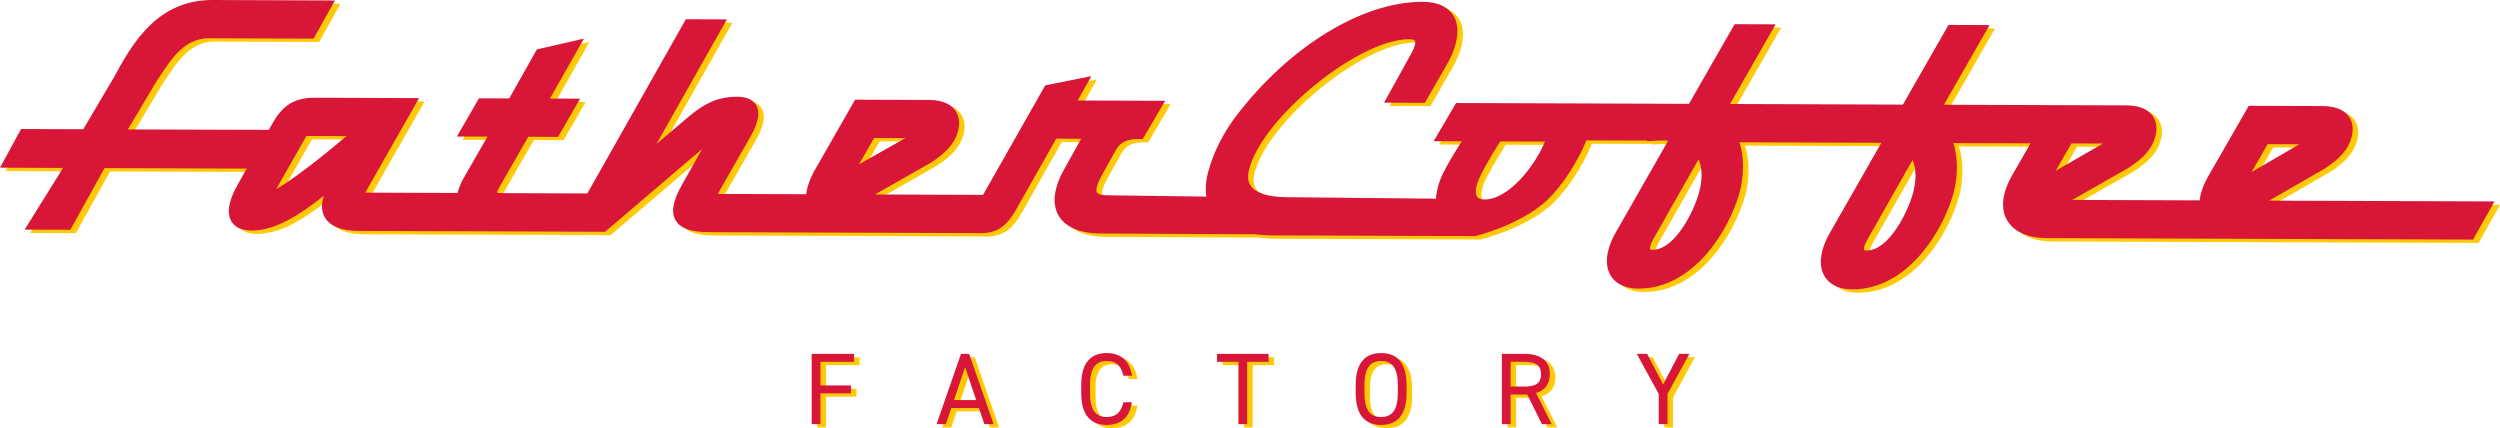 <svg viewBox="0 0 2264.64 387.94" xmlns="http://www.w3.org/2000/svg" data-name="Layer 2" id="Layer_2">
  <defs>
    <style>
      .cls-1 {
        fill: #d81637;
      }

      .cls-2 {
        fill: #ffca05;
      }
    </style>
  </defs>
  <g data-name="Layer 1" id="Layer_1-2">
    <g>
      <g>
        <path d="M2096.61,184.85h-5.01s-31.02-.13-31.02-.13l49.63-28.62c14.35-9.1,22.03-17.87,24.9-28.46,2.09-7.69,1.14-14.45-2.75-19.56-3.11-4.07-9.65-8.95-23.12-8.99l-67.19-.24-36.29,63.09c-5.09,8.85-7.49,16.32-8.23,22.56l-115.33-.41,50.25-28.62c14.33-9.08,22.01-17.86,24.9-28.46,2.09-7.68,1.12-14.44-2.75-19.54-3.12-4.08-9.66-8.95-23.14-9.01l-51.38-.18-114.17-.4,41.33-72.16-37.18-.13-41.33,72.16-156.6-.56,41.33-72.15-37.16-.13-41.33,72.15-112.31-.4h-.01l-19.11-.06-15.3-.06-64.22-.22-20.37,34.59,25.43.09c-8.08,12.8-17.93,28.8-20.8,38.67-1.42,4.7-2.22,9.14-2.5,13.3l-135.02-1.35c-16.15-.06-27.66-3.52-32.41-9.75-2.99-3.93-3.55-9.16-1.72-15.95,12.84-47.28,99.26-117.37,144.62-117.37h.16c2.81,0,4.82.55,5.36,1.43.68,1.17.33,4.67-2.91,10.67l-25.12,45.36,37.04.13,20.28-35.41c9.67-17.1,11.79-32.83,5.8-43.15-3.4-5.84-11.07-12.84-28.31-12.91h-.4c-54.02,0-119.78,40.18-167.62,102.43-12.19,15.78-21.18,33.49-25.99,51.21-2.26,8.36-2.84,15.98-1.75,22.78l-89.16-1.17c-7.35-.03-9.42-1.67-10-2.66-.64-1.07-1.46-4.67,4.32-15.21l13.06-23.46c5.47-9.76,16.01-9.69,21.67-9.7h2.49s20.31-34.59,20.31-34.59l-79.31-.28,12.47-22.04-41.86,8.4-56.29,99.14-97.9-.36,50.31-28.62c14.33-9.1,21.98-17.87,24.85-28.46,2.07-7.68,1.09-14.44-2.8-19.54-3.11-4.08-9.66-8.96-23.14-9.01l-67.21-.24-36.15,63.11c-5.06,8.85-7.44,16.3-8.18,22.54l-74.85-.27-2.35.03c-.86.01-1.89.03-2.75,0,.25-.64.67-1.48,1.29-2.59l28.39-49.68c7-12.31,8.67-21.78,4.99-28.14-2.91-5.04-8.76-7.62-17.34-7.65h-.25c-20.89,0-33.39,9.28-47.53,21.39l-25.22,21.41,63.79-112.87-37.15-.13-89.29,157.8-22.89-.09-54.25-.19c-2.78-.01-4.14-.36-4.7-.58.28-1.41,1.97-4.38,2.72-5.72l25.64-44.75,26.97.1,19.97-34.62-27.29-.09,30.75-54.29-42.6,9.76-25.04,44.39-27.44-.09-19.99,34.6,27.74.09-21.15,36.73c-2.87,4.94-4.85,9.75-5.99,14.31l-83.57-.3h-.01s.01-.03.01-.04l48.73-85.58-94.56-.34c-17.87.03-28.77,6.41-38.15,23.08l-3.42,6.04-127.64-.44,26.21-44.02c1.27-1.85,2.59-3.83,3.96-5.9,9.65-14.54,21.63-32.63,42.99-32.63h.13l94.94.33,19.28-34.54-110.64-.43h-.34c-47.72,0-70.73,35.59-88.43,68.8l-28.51,48.26-56.33-.19-19.1,35.02,57.12.25-34.81,55.87,41.41.15,30.96-55.87,128.85.46-7.97,14.04c-5.8,10.03-11.55,24.01-6.04,33.61,3.2,5.56,9.39,8.4,18.43,8.43h.18c21.01,0,42.34-13.39,65.3-31.55-2.59,7.6-2.35,14.14.72,19.53,4.59,8.03,15.12,12.32,30.44,12.37l125.06.44,81.45.3,17.03.06,87.92-75.02-18.34,32.55c-8.18,14.5-10,24.69-5.71,32.07,4.22,7.26,13.73,10.67,29.91,10.73l127.55.46h.03l26.02.09h3.45s71.89.27,71.89.27l18.39.07h.13s.06-.01.09-.01h1.36s.07-.07.07-.07c12.46-.46,20.96-6.39,29.01-20.28l36.89-65.21,22.6.07-15.33,27.54c-12.03,21.42-9.45,34.68-5.18,42.01,6.18,10.61,19.57,16.26,38.7,16.32l139.38.65c5.61.75,10.95,1.02,15.46,1.04l183.63.65.93-.18c37.66-10.21,56.85-26.02,57.34-26.45,16.11-11.2,34.93-39.96,42.66-60.12l55.37.19-.38.64,8.23-.61h1.82s.06-.06.06-.06c2.94-.13,5.89-.1,8.98.21l-47.89,83.89c-2.83,5.13-4.79,9.85-6.05,14.44-3.55,13.09-.22,21.2,3.2,25.68,4.91,6.43,13.14,9.85,23.79,9.9h.25c49.75-.01,82.09-52.56,91.69-87.95,3.65-13.48,4.1-32.07-.46-44.59l128.66.46-47.29,82.75c-2.84,5.13-4.81,9.87-6.05,14.44-3.55,13.09-.22,21.17,3.18,25.67,4.91,6.44,13.14,9.87,23.8,9.9h.25c49.73,0,82.07-52.56,91.67-87.95,3.67-13.48,4.11-32.06-.44-44.57l70,.25-16.39,28.49c-11.79,20.52-9.16,33.67-4.88,41.11,6.02,10.41,18.73,16.2,35.8,16.26l177.68.62s.04.01.07.01l208.55.72,19.44-34.57-168.04-.62ZM255.27,174.23l27.26-48.05,36.36.13c-19.35,16.45-48.3,39.41-63.63,47.92M796.85,128l28.33.1-41.98,23.7,13.65-23.8ZM1349.61,183.7h-.09c-3.09-.01-5.24-.78-6.38-2.31-1.66-2.22-1.72-6.48-.18-11.69,2.4-8.12,13.67-27.22,21.07-38.6l40.44.15c-8.48,21.02-32.26,52.44-54.87,52.44M1544.1,177.35c-4.91,18.12-22.28,51.92-41.95,51.92-1.33.19-2.23-.33-2.31-.47-.4-.67-.3-3.64,2.46-8.59l41.41-72.95c3.42,7.91,3.59,18.31.4,30.09M1737.87,178.03c-4.93,18.12-22.28,51.94-41.95,51.92h-.07c-1.48,0-2.16-.33-2.23-.46-.4-.67-.3-3.65,2.46-8.59l41.41-72.97c3.42,7.91,3.59,18.34.4,30.1M1881.43,132.94l28.58.1-42.78,24.59,14.2-24.69ZM2059.2,133.58l28.73.1-43.26,25.13,14.53-25.24Z" class="cls-2"></path>
        <polygon points="778.64 323.56 778.64 330.75 748.19 330.75 748.19 352.15 775.87 352.15 775.87 359.34 748.19 359.34 748.19 387.2 740.26 387.2 740.26 323.56 778.64 323.56" class="cls-2"></polygon>
        <path d="M853.41,387.21l22.13-63.66h7.38l22.15,63.66h-8.4l-4.88-14.59h-25.09l-4.9,14.59h-8.39ZM869.18,365.43h20.1l-10.04-29.88-10.06,29.88Z" class="cls-2"></path>
        <path d="M1022.63,343.38c-2.22-9.96-7.29-13.37-15.13-13.37-9.78,0-15.12,6.09-15.12,21.86v7.01c0,15.77,5.34,21.86,15.12,21.86,8.31,0,13.02-4.07,15.13-13.37h7.66c-2.04,14.29-10.71,20.56-22.8,20.56-14.11,0-23.06-8.49-23.06-29.05v-7.01c0-20.58,8.95-29.05,23.06-29.05,12.54,0,20.86,6.64,22.89,20.56h-7.75Z" class="cls-2"></path>
        <polygon points="1154.13 323.56 1154.13 330.75 1134.75 330.75 1134.75 387.2 1126.82 387.2 1126.82 330.75 1107.46 330.75 1107.46 323.56 1154.13 323.56" class="cls-2"></polygon>
        <path d="M1256.1,387.94c-14.1,0-23.05-8.49-23.05-29.05v-7.01c0-20.58,8.95-29.05,23.05-29.05s23.06,8.48,23.06,29.05v7.01c0,20.56-8.94,29.05-23.06,29.05M1240.98,358.88c0,15.77,5.34,21.86,15.12,21.86s15.13-6.09,15.13-21.86v-7.01c0-15.77-5.36-21.86-15.13-21.86s-15.12,6.09-15.12,21.86v7.01Z" class="cls-2"></path>
        <path d="M1401.73,387.19l-13.28-26.83h-15.04v26.83h-7.93v-63.64h20.3c14.66,0,23.15,6.09,23.15,18.45,0,8.95-4.42,14.59-12.54,16.98l14.2,28.21h-8.85ZM1385.76,353.17c10.8,0,15.22-3.33,15.22-11.17s-4.42-11.26-15.22-11.26h-12.37v22.43h12.37Z" class="cls-2"></path>
        <polygon points="1497.06 323.56 1511.55 351.23 1526.03 323.56 1535.35 323.56 1515.51 359.9 1515.51 387.2 1507.58 387.2 1507.58 359.9 1487.74 323.56 1497.06 323.56" class="cls-2"></polygon>
      </g>
      <g>
        <path d="M2091.61,181.85h-5.01s-31.02-.13-31.02-.13l49.63-28.62c14.35-9.1,22.03-17.87,24.9-28.46,2.09-7.69,1.14-14.45-2.75-19.56-3.11-4.07-9.65-8.95-23.12-8.99l-67.19-.24-36.29,63.09c-5.09,8.85-7.49,16.32-8.23,22.56l-115.33-.41,50.25-28.62c14.33-9.08,22.01-17.86,24.9-28.46,2.09-7.68,1.12-14.44-2.75-19.54-3.12-4.08-9.66-8.95-23.14-9.01l-51.38-.18-114.17-.4,41.33-72.16-37.18-.13-41.33,72.16-156.6-.56,41.33-72.15-37.16-.13-41.33,72.15-112.31-.4h-.01l-19.11-.06-15.3-.06-64.22-.22-20.37,34.59,25.43.09c-8.08,12.8-17.93,28.8-20.8,38.67-1.42,4.7-2.22,9.14-2.5,13.3l-135.02-1.35c-16.15-.06-27.66-3.52-32.41-9.75-2.99-3.93-3.55-9.16-1.72-15.95,12.84-47.28,99.26-117.37,144.62-117.37h.16c2.81,0,4.82.55,5.36,1.43.68,1.17.33,4.67-2.91,10.67l-25.12,45.36,37.04.13,20.28-35.41c9.67-17.1,11.79-32.83,5.8-43.15-3.4-5.84-11.07-12.84-28.31-12.91h-.4c-54.02,0-119.78,40.18-167.62,102.43-12.19,15.78-21.18,33.49-25.99,51.21-2.26,8.36-2.84,15.98-1.75,22.78l-89.16-1.17c-7.35-.03-9.42-1.67-10-2.66-.64-1.07-1.46-4.67,4.32-15.21l13.06-23.46c5.47-9.76,16.01-9.69,21.67-9.7h2.49s20.31-34.59,20.31-34.59l-79.31-.28,12.47-22.04-41.86,8.4-56.29,99.14-97.9-.36,50.31-28.62c14.33-9.1,21.98-17.87,24.85-28.46,2.07-7.68,1.09-14.44-2.8-19.54-3.11-4.08-9.66-8.96-23.14-9.01l-67.21-.24-36.15,63.11c-5.06,8.85-7.44,16.3-8.18,22.54l-74.85-.27-2.35.03c-.86.01-1.89.03-2.75,0,.25-.64.67-1.48,1.29-2.59l28.39-49.68c7-12.31,8.67-21.78,4.99-28.14-2.91-5.04-8.76-7.62-17.34-7.65h-.25c-20.89,0-33.39,9.28-47.53,21.39l-25.22,21.41,63.79-112.87-37.15-.13-89.29,157.8-22.89-.09-54.25-.19c-2.78-.01-4.14-.36-4.7-.58.28-1.41,1.97-4.38,2.72-5.72l25.64-44.75,26.97.1,19.97-34.62-27.29-.09,30.75-54.29-42.6,9.76-25.04,44.39-27.44-.09-19.99,34.6,27.74.09-21.15,36.73c-2.87,4.94-4.85,9.75-5.99,14.31l-83.57-.3h-.01s.01-.03.01-.04l48.73-85.58-94.56-.34c-17.87.03-28.77,6.41-38.15,23.08l-3.42,6.04-127.64-.44,26.21-44.02c1.27-1.85,2.59-3.83,3.96-5.9,9.65-14.54,21.63-32.63,42.99-32.63h.13l94.94.33L303.35.43l-110.64-.43h-.34c-47.72,0-70.73,35.59-88.43,68.8l-28.51,48.26-56.33-.19L0,151.88l57.12.25-34.81,55.87,41.41.15,30.96-55.87,128.85.46-7.97,14.04c-5.8,10.03-11.55,24.01-6.04,33.61,3.2,5.56,9.39,8.4,18.43,8.43h.18c21.01,0,42.34-13.39,65.3-31.55-2.59,7.6-2.35,14.14.72,19.53,4.59,8.03,15.12,12.32,30.44,12.37l125.06.44,81.45.3,17.03.06,87.92-75.02-18.34,32.55c-8.18,14.5-10,24.69-5.71,32.07,4.22,7.26,13.73,10.67,29.91,10.73l127.55.46h.03l26.02.09h3.45s71.89.27,71.89.27l18.39.07h.13s.06-.01.09-.01h1.36s.07-.07.07-.07c12.46-.46,20.96-6.39,29.01-20.28l36.89-65.21,22.6.07-15.33,27.54c-12.03,21.42-9.45,34.68-5.18,42.01,6.18,10.61,19.57,16.26,38.7,16.32l139.38.65c5.61.75,10.95,1.02,15.46,1.04l183.63.65.93-.18c37.66-10.21,56.85-26.02,57.34-26.45,16.11-11.2,34.93-39.96,42.66-60.12l55.37.19-.38.64,8.23-.61h1.82s.06-.06.06-.06c2.94-.13,5.89-.1,8.98.21l-47.89,83.89c-2.83,5.13-4.79,9.85-6.05,14.44-3.55,13.09-.22,21.2,3.2,25.68,4.91,6.43,13.14,9.85,23.79,9.9h.25c49.75-.01,82.09-52.56,91.69-87.95,3.65-13.48,4.1-32.07-.46-44.59l128.66.46-47.29,82.75c-2.84,5.13-4.81,9.87-6.05,14.44-3.55,13.09-.22,21.17,3.18,25.67,4.91,6.44,13.14,9.87,23.8,9.9h.25c49.73,0,82.07-52.56,91.67-87.95,3.67-13.48,4.11-32.06-.44-44.57l70,.25-16.39,28.49c-11.79,20.52-9.16,33.67-4.88,41.11,6.02,10.41,18.73,16.2,35.8,16.26l177.68.62s.04.01.07.01l208.55.72,19.44-34.57-168.04-.62ZM250.27,171.23l27.26-48.05,36.36.13c-19.35,16.45-48.3,39.41-63.63,47.92M791.85,125l28.33.1-41.98,23.7,13.65-23.8ZM1344.61,180.7h-.09c-3.09-.01-5.24-.78-6.38-2.31-1.66-2.22-1.72-6.48-.18-11.69,2.4-8.12,13.67-27.22,21.07-38.6l40.44.15c-8.48,21.02-32.26,52.44-54.87,52.44M1539.1,174.35c-4.91,18.12-22.28,51.92-41.95,51.92-1.33.19-2.23-.33-2.31-.47-.4-.67-.3-3.64,2.46-8.59l41.41-72.95c3.42,7.91,3.59,18.31.4,30.09M1732.87,175.03c-4.93,18.12-22.28,51.94-41.95,51.92h-.07c-1.48,0-2.16-.33-2.23-.46-.4-.67-.3-3.65,2.46-8.59l41.41-72.97c3.42,7.91,3.59,18.34.4,30.1M1876.43,129.94l28.58.1-42.78,24.59,14.2-24.69ZM2054.2,130.58l28.73.1-43.26,25.13,14.53-25.24Z" class="cls-1"></path>
        <polygon points="773.64 320.56 773.64 327.75 743.19 327.75 743.19 349.15 770.87 349.15 770.87 356.34 743.19 356.34 743.19 384.2 735.26 384.2 735.26 320.56 773.64 320.56" class="cls-1"></polygon>
        <path d="M848.41,384.21l22.13-63.66h7.38l22.15,63.66h-8.4l-4.88-14.59h-25.09l-4.9,14.59h-8.39ZM864.18,362.43h20.1l-10.04-29.88-10.06,29.88Z" class="cls-1"></path>
        <path d="M1017.63,340.38c-2.22-9.96-7.29-13.37-15.13-13.37-9.78,0-15.12,6.09-15.12,21.86v7.01c0,15.77,5.34,21.86,15.12,21.86,8.31,0,13.02-4.07,15.13-13.37h7.66c-2.04,14.29-10.71,20.56-22.8,20.56-14.11,0-23.06-8.49-23.06-29.05v-7.01c0-20.58,8.95-29.05,23.06-29.05,12.54,0,20.86,6.64,22.89,20.56h-7.75Z" class="cls-1"></path>
        <polygon points="1149.13 320.56 1149.13 327.75 1129.75 327.75 1129.75 384.2 1121.82 384.2 1121.82 327.75 1102.46 327.75 1102.46 320.56 1149.13 320.56" class="cls-1"></polygon>
        <path d="M1251.1,384.94c-14.1,0-23.05-8.49-23.05-29.05v-7.01c0-20.58,8.95-29.05,23.05-29.05s23.06,8.48,23.06,29.05v7.01c0,20.56-8.94,29.05-23.06,29.05M1235.98,355.88c0,15.77,5.34,21.86,15.12,21.86s15.13-6.09,15.13-21.86v-7.01c0-15.77-5.36-21.86-15.13-21.86s-15.12,6.09-15.12,21.86v7.01Z" class="cls-1"></path>
        <path d="M1396.73,384.19l-13.28-26.83h-15.04v26.83h-7.93v-63.64h20.3c14.66,0,23.15,6.09,23.15,18.45,0,8.95-4.42,14.59-12.54,16.98l14.2,28.21h-8.85ZM1380.76,350.17c10.8,0,15.22-3.33,15.22-11.17s-4.42-11.26-15.22-11.26h-12.37v22.43h12.37Z" class="cls-1"></path>
        <polygon points="1492.06 320.56 1506.55 348.23 1521.03 320.56 1530.35 320.56 1510.51 356.9 1510.51 384.2 1502.58 384.2 1502.58 356.9 1482.74 320.56 1492.06 320.56" class="cls-1"></polygon>
      </g>
    </g>
  </g>
</svg>